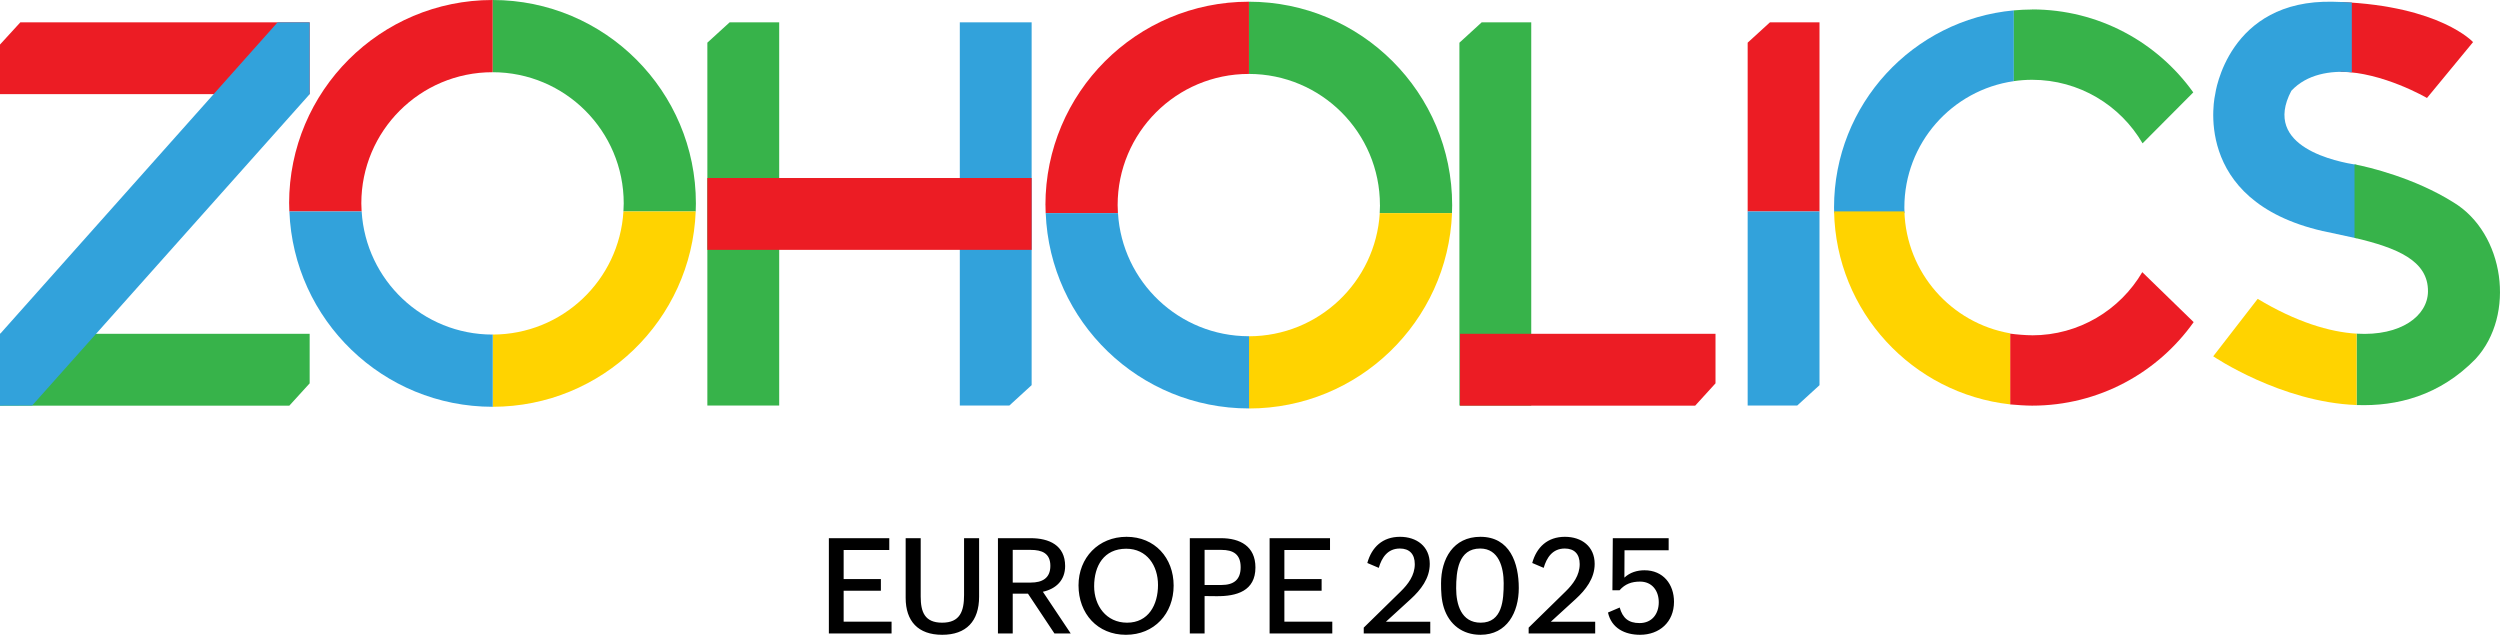 <svg width="300" height="77" viewBox="0 0 300 77" fill="none" xmlns="http://www.w3.org/2000/svg">
<g clip-path="url(#clip0_6_69)">
<path d="M280.866 0.239V8.615C285.884 8.632 291.237 11.758 291.237 11.758L296.767 5.052C296.767 5.052 292.851 0.739 280.866 0.239Z" fill="#EC1C24"/>
<path d="M278.752 27.726C279.883 27.965 281.764 28.374 282.793 28.601V19.781C280.594 19.429 271.348 17.713 274.962 10.894C276.82 8.899 279.645 8.444 282.219 8.672V0.301C281.571 0.261 280.69 0.227 279.991 0.21C267.319 -0.108 265.83 11.269 265.83 11.269C265.83 11.269 262.727 24.066 278.752 27.732V27.726Z" fill="#32A2DB"/>
<path d="M294.403 24.276C289.731 21.344 284.242 20.043 282.543 19.719V28.538C287.623 29.738 291.408 31.26 291.357 34.994C291.317 37.892 288.129 40.358 282.793 40.04V48.604C287.646 48.78 292.772 47.484 297.073 43.069C301.921 37.79 300.551 27.976 294.403 24.276Z" fill="#37B34A"/>
<path d="M282.793 40.04C279.554 39.847 275.525 38.631 270.922 35.863L265.586 42.757C265.586 42.757 273.712 48.269 282.793 48.604V40.04Z" fill="#FFD300"/>
<path d="M228.523 24.907C228.523 17.184 234.234 10.797 241.662 9.74V1.245C229.563 2.347 220.084 12.519 220.084 24.907C220.084 25.129 220.096 25.35 220.102 25.578H228.54C228.529 25.356 228.523 25.134 228.523 24.907Z" fill="#32A2DB"/>
<path d="M243.849 1.142C243.111 1.142 242.383 1.182 241.662 1.245V9.734C242.378 9.632 243.105 9.575 243.849 9.575C249.509 9.575 254.453 12.644 257.107 17.201L263.193 11.087C258.88 5.058 251.828 1.131 243.849 1.131V1.142Z" fill="#37B34A"/>
<path d="M243.849 40.233C243.105 40.233 241.934 40.137 241.218 40.035V48.53C241.94 48.598 243.111 48.678 243.849 48.678C251.856 48.678 258.937 44.723 263.239 38.654L257.073 32.658C254.414 37.193 249.481 40.239 243.844 40.239L243.849 40.233Z" fill="#EC1C24"/>
<path d="M241.218 48.524V40C234.155 38.779 228.751 32.727 228.529 25.367H220.09C220.323 37.392 229.478 47.229 241.213 48.524H241.218Z" fill="#FFD300"/>
<path d="M165.599 24.612C165.599 24.936 165.588 25.259 165.565 25.578H174.237C174.248 25.259 174.259 24.936 174.259 24.612C174.259 11.132 163.332 0.205 149.852 0.205V8.871C158.547 8.871 165.593 15.917 165.593 24.612H165.599Z" fill="#37B34A"/>
<path d="M125.457 24.612C125.457 24.936 125.468 25.254 125.479 25.578H134.151C134.134 25.259 134.117 24.936 134.117 24.612C134.117 15.917 141.163 8.871 149.858 8.871C149.864 8.871 149.869 8.871 149.875 8.871V0.205C149.875 0.205 149.864 0.205 149.858 0.205C136.379 0.205 125.451 11.132 125.451 24.612H125.457Z" fill="#EC1C24"/>
<path d="M174.242 25.578H165.571C165.07 33.818 158.24 40.341 149.881 40.353V49.019C163.03 49.007 173.737 38.602 174.242 25.578Z" fill="#FFD300"/>
<path d="M149.881 40.347H149.864C141.493 40.347 134.657 33.818 134.157 25.572H125.485C125.991 38.602 136.714 49.013 149.869 49.013C149.875 49.013 149.881 49.013 149.886 49.013V40.347H149.881Z" fill="#32A2DB"/>
<path d="M2.444 2.677H37.159V11.297H0V5.347L2.444 2.677Z" fill="#EC1C24"/>
<path d="M84.882 5.12V48.661H93.503V2.677H87.559L84.882 5.12Z" fill="#37B34A"/>
<path d="M209.719 5.12V25.373H218.34V2.677H212.396L209.719 5.12Z" fill="#EC1C24"/>
<path d="M175.129 5.126V48.666H183.749V2.682H177.8L175.129 5.126Z" fill="#37B34A"/>
<path d="M123.797 46.217V2.677H115.177V48.661H121.126L123.797 46.217Z" fill="#32A2DB"/>
<path d="M34.721 48.678H0V40.057H37.159V46.001L34.721 48.678Z" fill="#37B34A"/>
<path d="M203.423 48.678H175.203V40.057H205.861V46.001L203.423 48.678Z" fill="#EC1C24"/>
<path d="M123.797 21.361H84.882V29.982H123.797V21.361Z" fill="#EC1C24"/>
<path d="M37.159 2.677H33.312L0 40.08V48.678L3.859 48.661L37.159 11.303V2.677Z" fill="#32A2DB"/>
<path d="M74.847 24.407C74.847 24.731 74.835 25.055 74.812 25.373H83.484C83.496 25.055 83.507 24.731 83.507 24.407C83.513 10.928 72.585 0 59.105 0V8.666C67.8 8.666 74.847 15.713 74.847 24.407Z" fill="#37B34A"/>
<path d="M34.698 24.407C34.698 24.731 34.71 25.049 34.721 25.373H43.393C43.376 25.055 43.359 24.731 43.359 24.407C43.359 15.713 50.405 8.666 59.1 8.666C59.105 8.666 59.111 8.666 59.117 8.666V0C59.117 0 59.105 0 59.1 0C45.62 0 34.693 10.928 34.693 24.407H34.698Z" fill="#EC1C24"/>
<path d="M83.484 25.373H74.812C74.312 33.613 67.482 40.137 59.123 40.148V48.814C72.272 48.803 82.978 38.398 83.484 25.373Z" fill="#FFD300"/>
<path d="M59.123 40.148C59.123 40.148 59.111 40.148 59.105 40.148C50.735 40.148 43.899 33.619 43.399 25.373H34.727C35.233 38.404 45.956 48.814 59.111 48.814C59.117 48.814 59.123 48.814 59.128 48.814V40.148H59.123Z" fill="#32A2DB"/>
<path d="M209.719 25.373V48.661H215.669L218.34 46.223V25.373H209.719Z" fill="#32A2DB"/>
</g>
<path d="M99.464 76.019V64.581H106.714V66.003H101.238V69.487H105.706V70.886H101.238V74.597H106.988V76.019H99.464ZM108.679 64.581H110.484V71.589C110.484 73.417 110.952 74.722 113.054 74.722C115.21 74.722 115.687 73.339 115.687 71.409V64.581H117.492V71.605C117.492 74.542 115.952 76.175 113.062 76.175C110.163 76.175 108.679 74.534 108.679 71.745V64.581ZM119.753 76.019V64.581H123.675C125.886 64.581 127.816 65.425 127.816 67.925C127.816 69.612 126.746 70.659 125.144 71.011L128.488 76.019H126.535L123.355 71.237H121.527V76.019H119.753ZM121.527 69.909H123.691C125.058 69.909 126.043 69.394 126.043 67.902C126.043 66.386 125.027 65.987 123.691 65.987H121.527V69.909ZM135.109 76.175C131.703 76.175 129.422 73.644 129.422 70.245C129.422 66.933 131.812 64.417 135.187 64.417C138.578 64.417 140.836 66.948 140.836 70.269C140.836 73.636 138.515 76.175 135.109 76.175ZM135.25 74.722C137.812 74.722 138.961 72.581 138.961 70.198C138.961 67.878 137.633 65.847 135.148 65.847C132.468 65.847 131.297 67.894 131.297 70.355C131.297 72.659 132.734 74.722 135.25 74.722ZM142.777 76.019V64.581H146.519C148.808 64.581 150.652 65.55 150.652 68.097C150.652 70.917 148.402 71.566 145.98 71.542L144.551 71.527V76.019H142.777ZM144.551 70.198H146.574C148.051 70.198 148.879 69.566 148.879 68.066C148.879 66.511 147.988 65.987 146.574 65.987H144.551V70.198ZM152.352 76.019V64.581H159.602V66.003H154.125V69.487H158.594V70.886H154.125V74.597H159.875V76.019H152.352ZM163.649 76.019V75.316L168.063 70.995C168.977 70.105 169.774 69.042 169.774 67.698C169.774 66.487 169.133 65.823 167.985 65.823C166.508 65.823 165.805 66.925 165.453 68.144L164.078 67.558C164.602 65.659 165.914 64.417 168 64.417C170 64.417 171.571 65.566 171.571 67.667C171.571 69.417 170.485 70.792 169.297 71.878L166.305 74.612H171.633V76.019H163.649ZM173.27 72.948C172.958 71.972 172.926 70.98 172.926 70.003C172.926 67.066 174.387 64.417 177.645 64.417C181.2 64.417 182.254 67.581 182.254 70.566C182.254 73.464 180.856 76.175 177.653 76.175C175.497 76.175 173.911 74.948 173.27 72.948ZM177.684 74.722C180.301 74.722 180.442 71.972 180.442 69.972C180.442 68.097 179.856 65.823 177.622 65.823C174.981 65.823 174.739 68.581 174.739 70.597C174.739 72.511 175.333 74.722 177.684 74.722ZM183.438 76.019V75.316L187.852 70.995C188.766 70.105 189.563 69.042 189.563 67.698C189.563 66.487 188.923 65.823 187.774 65.823C186.298 65.823 185.594 66.925 185.243 68.144L183.868 67.558C184.391 65.659 185.704 64.417 187.79 64.417C189.79 64.417 191.36 65.566 191.36 67.667C191.36 69.417 190.274 70.792 189.087 71.878L186.094 74.612H191.423V76.019H183.438ZM192.958 73.503L194.364 72.902C194.716 74.159 195.411 74.769 196.747 74.769C198.247 74.769 199.052 73.659 199.052 72.269C199.052 70.878 198.239 69.792 196.802 69.792C195.809 69.792 195.005 70.073 194.348 70.831H193.489L193.536 64.581H200.239V66.034H194.942L194.927 69.316C195.583 68.691 196.458 68.433 197.341 68.433C199.583 68.433 200.88 70.112 200.88 72.214C200.88 74.644 199.138 76.175 196.802 76.175C194.997 76.175 193.372 75.394 192.958 73.503Z" fill="black"/>
<defs>
<clipPath id="clip0_6_69">
<rect width="300" height="49.019" fill="white"/>
</clipPath>
</defs>
</svg>
